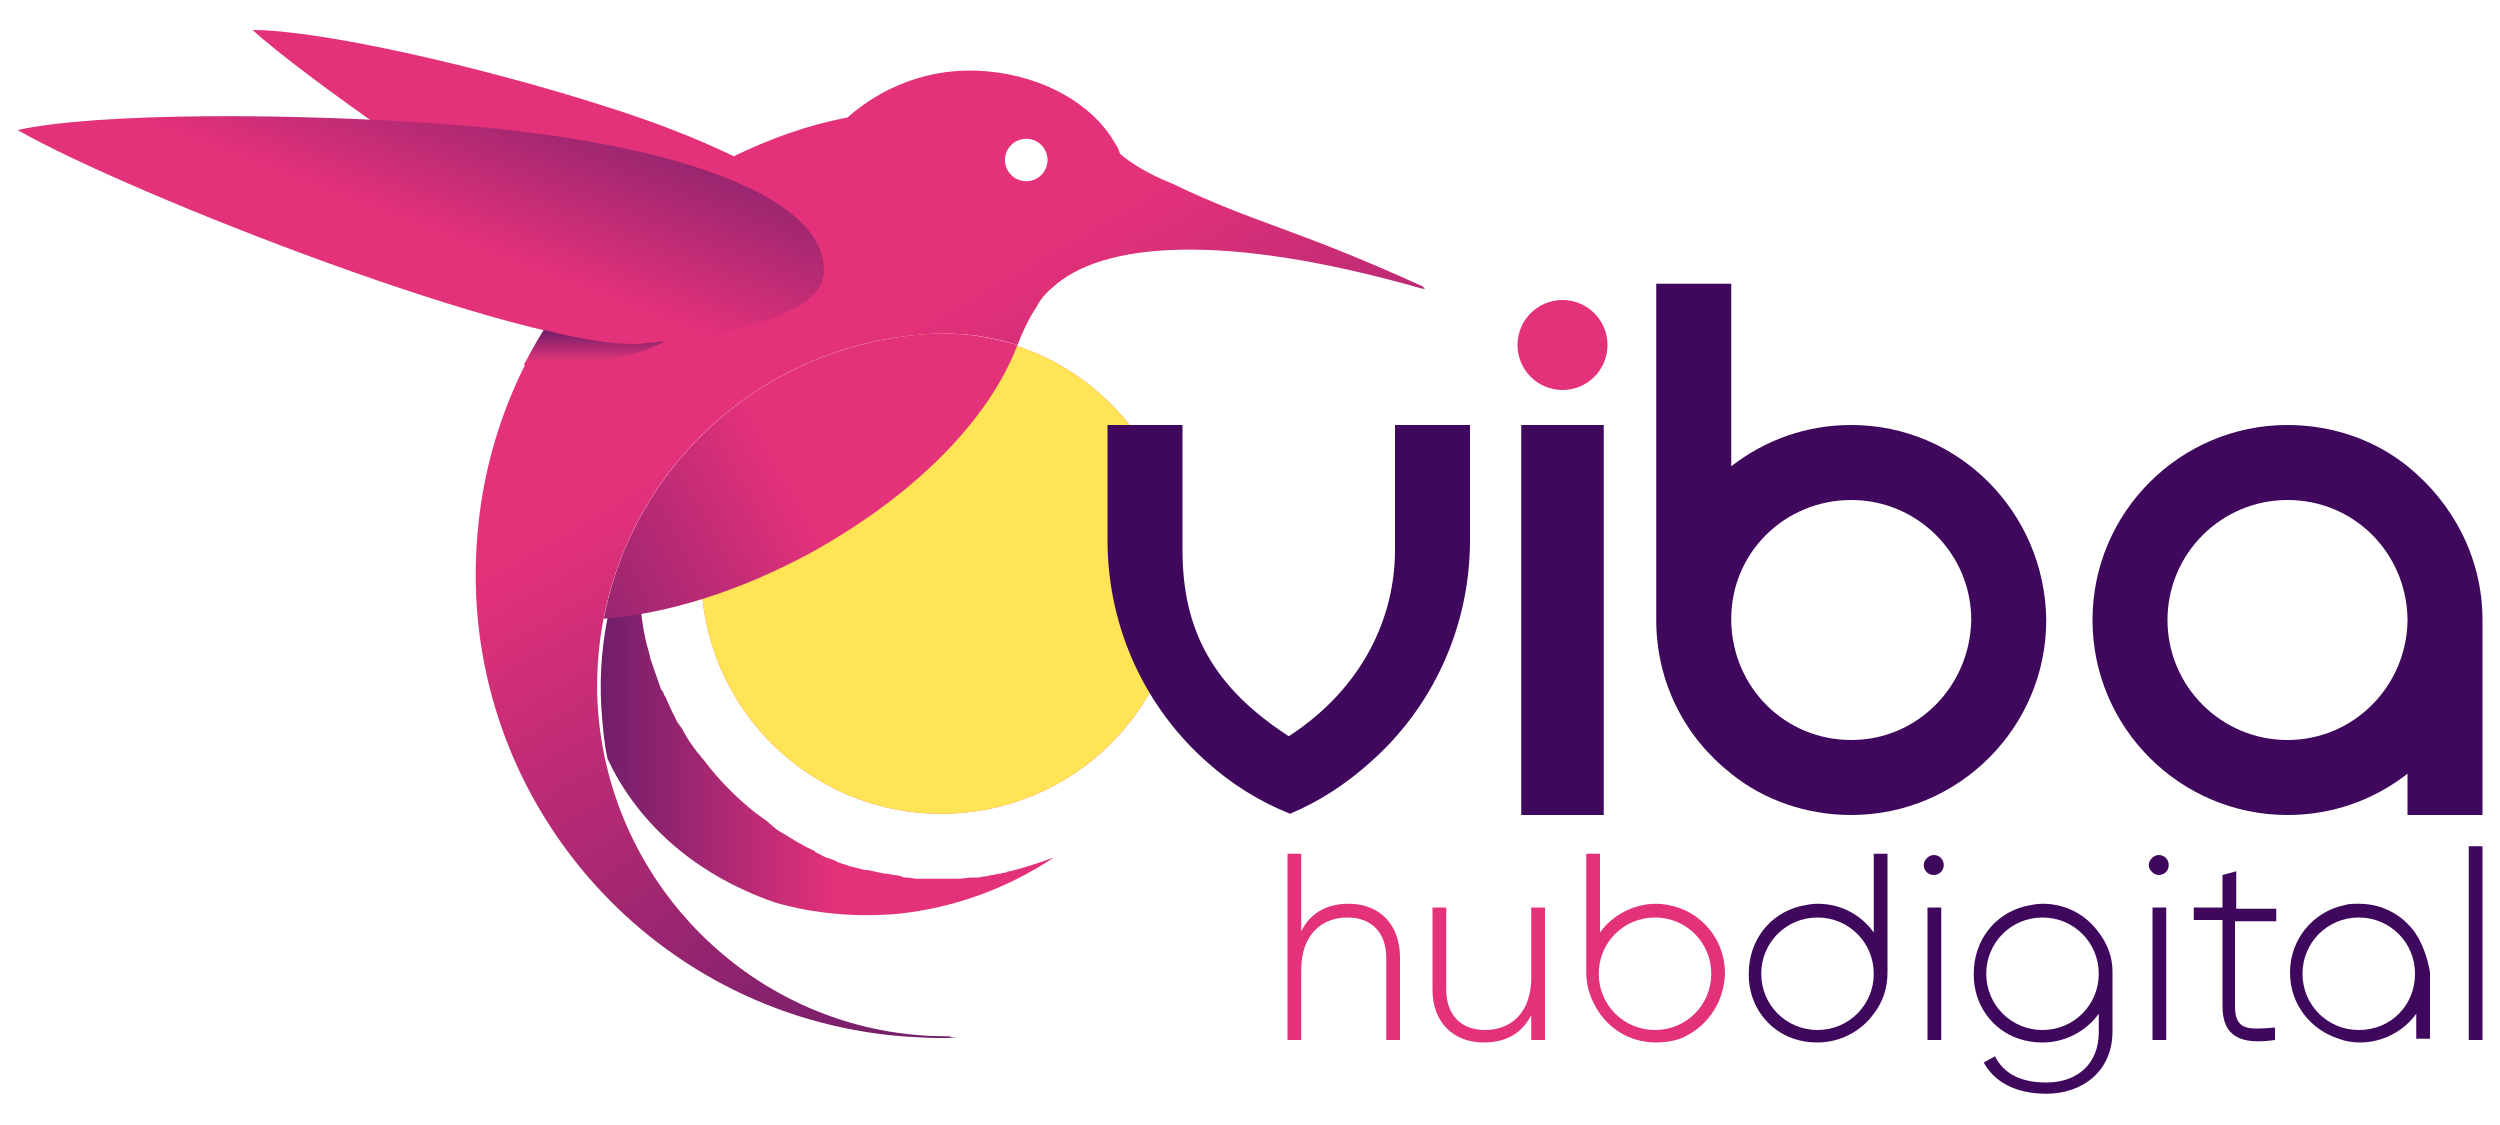 <?xml version="1.0" encoding="utf-8"?>
<!-- Generator: Adobe Illustrator 24.0.2, SVG Export Plug-In . SVG Version: 6.00 Build 0)  -->
<svg version="1.1" id="Capa_1" xmlns="http://www.w3.org/2000/svg" xmlns:xlink="http://www.w3.org/1999/xlink" x="0px" y="0px"
	 viewBox="0 0 200 90" style="enable-background:new 0 0 200 90;" xml:space="preserve">
<style type="text/css">
	.st0{filter:url(#Adobe_OpacityMaskFilter);}
	.st1{filter:url(#Adobe_OpacityMaskFilter_1_);}
	.st2{mask:url(#SVGID_1_);fill:url(#SVGID_2_);}
	.st3{fill:url(#SVGID_3_);}
	.st4{filter:url(#Adobe_OpacityMaskFilter_2_);}
	.st5{filter:url(#Adobe_OpacityMaskFilter_3_);}
	.st6{mask:url(#SVGID_4_);fill:url(#SVGID_5_);}
	.st7{fill:url(#SVGID_6_);}
	.st8{fill:url(#SVGID_7_);}
	.st9{fill:url(#SVGID_8_);}
	.st10{fill:#FFFFFF;}
	.st11{fill:url(#SVGID_9_);}
	.st12{fill:url(#SVGID_10_);}
	.st13{fill:url(#SVGID_11_);}
	.st14{fill:none;}
	.st15{fill:#E3317A;}
	.st16{fill:#3F085C;}
</style>
<g>
	<g>
		<g>
			<defs>
				<filter id="Adobe_OpacityMaskFilter" filterUnits="userSpaceOnUse" x="56.1" y="26.6" width="38.4" height="38.4">
					<feFlood  style="flood-color:white;flood-opacity:1" result="back"/>
					<feBlend  in="SourceGraphic" in2="back" mode="normal"/>
				</filter>
			</defs>
			<mask maskUnits="userSpaceOnUse" x="56.1" y="26.6" width="38.4" height="38.4" id="SVGID_1_">
				<g class="st0">
					<defs>
						<filter id="Adobe_OpacityMaskFilter_1_" filterUnits="userSpaceOnUse" x="56.1" y="26.6" width="38.4" height="38.4">
							<feFlood  style="flood-color:white;flood-opacity:1" result="back"/>
							<feBlend  in="SourceGraphic" in2="back" mode="normal"/>
						</filter>
					</defs>
					<mask maskUnits="userSpaceOnUse" x="56.1" y="26.6" width="38.4" height="38.4" id="SVGID_1_">
						<g class="st1">
						</g>
					</mask>
					<radialGradient id="SVGID_2_" cx="95.563" cy="32.449" r="44.183" gradientUnits="userSpaceOnUse">
						<stop  offset="0" style="stop-color:#FBFBFB"/>
						<stop  offset="9.789065e-02" style="stop-color:#EBEBEB"/>
						<stop  offset="0.289" style="stop-color:#C2C2C2"/>
						<stop  offset="0.554" style="stop-color:#7F7F7F"/>
						<stop  offset="0.88" style="stop-color:#242424"/>
						<stop  offset="0.967" style="stop-color:#0A0A0A"/>
					</radialGradient>
					<circle class="st2" cx="75.3" cy="45.9" r="19.2"/>
				</g>
			</mask>
			<radialGradient id="SVGID_3_" cx="95.563" cy="32.449" r="44.183" gradientUnits="userSpaceOnUse">
				<stop  offset="0" style="stop-color:#FF5667"/>
				<stop  offset="0.967" style="stop-color:#FF5667"/>
			</radialGradient>
			<circle class="st3" cx="75.3" cy="45.9" r="19.2"/>
			<defs>
				<filter id="Adobe_OpacityMaskFilter_2_" filterUnits="userSpaceOnUse" x="56.1" y="26.6" width="38.4" height="38.4">
					<feFlood  style="flood-color:white;flood-opacity:1" result="back"/>
					<feBlend  in="SourceGraphic" in2="back" mode="normal"/>
				</filter>
			</defs>
			<mask maskUnits="userSpaceOnUse" x="56.1" y="26.6" width="38.4" height="38.4" id="SVGID_4_">
				<g class="st4">
					<defs>
						<filter id="Adobe_OpacityMaskFilter_3_" filterUnits="userSpaceOnUse" x="56.1" y="26.6" width="38.4" height="38.4">
							<feFlood  style="flood-color:white;flood-opacity:1" result="back"/>
							<feBlend  in="SourceGraphic" in2="back" mode="normal"/>
						</filter>
					</defs>
					<mask maskUnits="userSpaceOnUse" x="56.1" y="26.6" width="38.4" height="38.4" id="SVGID_4_">
						<g class="st5">
						</g>
					</mask>
					<radialGradient id="SVGID_5_" cx="56.392" cy="26.423" r="46.684" gradientUnits="userSpaceOnUse">
						<stop  offset="0" style="stop-color:#FFFFFF"/>
						<stop  offset="0.318" style="stop-color:#A5A5A5"/>
						<stop  offset="0.635" style="stop-color:#525252"/>
						<stop  offset="0.86" style="stop-color:#1D1D1D"/>
						<stop  offset="0.97" style="stop-color:#090909"/>
					</radialGradient>
					<circle class="st6" cx="75.3" cy="45.9" r="19.2"/>
				</g>
			</mask>
			<radialGradient id="SVGID_6_" cx="56.392" cy="26.423" r="46.684" gradientUnits="userSpaceOnUse">
				<stop  offset="0" style="stop-color:#FFE556"/>
				<stop  offset="0.97" style="stop-color:#FFE556"/>
			</radialGradient>
			<circle class="st7" cx="75.3" cy="45.9" r="19.2"/>
		</g>
		<linearGradient id="SVGID_7_" gradientUnits="userSpaceOnUse" x1="47.794" y1="57.147" x2="84.23" y2="57.147">
			<stop  offset="0" style="stop-color:#6F1E6A"/>
			<stop  offset="0.52" style="stop-color:#E3317A"/>
		</linearGradient>
		<path class="st8" d="M62,72.2c3.1,0.9,6.5,1.2,9.9,0.9c4.6-0.5,8.8-2.1,12.4-4.5c0,0,0,0,0,0c-1.1,0.4-2.3,0.8-3.5,1.1
			c-0.1,0-0.2,0-0.3,0.1c-0.2,0-0.4,0.1-0.6,0.1c-0.2,0-0.3,0.1-0.5,0.1c-0.2,0-0.4,0.1-0.5,0.1c-0.2,0-0.5,0.1-0.7,0.1
			c-0.1,0-0.3,0-0.4,0c-0.4,0-0.8,0.1-1.1,0.1c0,0,0,0,0,0c-0.5,0-0.9,0-1.4,0c-0.1,0-0.3,0-0.4,0c-0.3,0-0.7,0-1,0
			c-0.2,0-0.3,0-0.5,0c-0.3,0-0.6-0.1-0.9-0.1c-0.1,0-0.3,0-0.4-0.1c-0.4-0.1-0.7-0.1-1.1-0.2c-0.1,0-0.2,0-0.2,0
			c-0.5-0.1-0.9-0.2-1.4-0.3c-0.1,0-0.1,0-0.2,0c-0.4-0.1-0.8-0.2-1.2-0.3c-0.1,0-0.2-0.1-0.3-0.1c-0.3-0.1-0.7-0.2-1-0.4
			c-0.1,0-0.2-0.1-0.3-0.1c-0.4-0.1-0.7-0.3-1.1-0.5c0,0-0.1,0-0.1-0.1c-0.9-0.4-1.7-0.9-2.5-1.4c0,0,0,0,0,0
			c-0.4-0.2-0.8-0.5-1.1-0.8c0,0-0.1,0-0.1-0.1c-0.4-0.3-0.7-0.5-1.1-0.8c0,0,0,0,0,0c-1.5-1.2-2.9-2.6-4.1-4.2c0,0,0,0,0,0
			c0,0,0,0,0,0c-0.2-0.2-0.3-0.4-0.5-0.6c-0.1-0.1-0.2-0.3-0.3-0.4c0,0,0,0,0,0c-0.4-0.5-0.7-1.1-1-1.6c-0.1-0.1-0.2-0.3-0.3-0.4
			c0,0,0,0,0,0c-0.3-0.6-0.6-1.2-0.9-1.9c0-0.1-0.1-0.2-0.1-0.2c0,0,0,0,0,0c-0.1-0.1-0.1-0.3-0.2-0.4c0,0,0,0,0,0
			c0,0,0-0.1-0.1-0.1c-0.3-0.9-0.6-1.7-0.9-2.6c0,0,0,0,0-0.1c0,0,0,0,0,0c-0.1-0.4-0.2-0.7-0.3-1.1c0,0,0,0,0,0c0,0,0,0,0,0
			c-0.3-1.3-0.5-2.7-0.5-4.1c-0.1-2,0.1-4,0.4-5.9c-2.5,4.4-3.8,9.6-3.5,15.1c0.1,1.4,0.2,2.8,0.5,4.2C50.8,65.4,55.1,69.8,62,72.2z
			"/>
		<g>
			<linearGradient id="SVGID_8_" gradientUnits="userSpaceOnUse" x1="95.18" y1="72.628" x2="46.027" y2="-12.509">
				<stop  offset="0" style="stop-color:#6F1E6A"/>
				<stop  offset="0.52" style="stop-color:#E3317A"/>
			</linearGradient>
			<path class="st9" d="M113.8,22.9c-10.6-4.8-13.1-4.9-20-8.2c-2-0.8-3.4-1.7-4.2-2.4c-0.1-0.4-0.3-0.7-0.5-1
				c-1.7-2.9-5.5-5.2-10.2-5.6C74.4,5.3,70.5,7,67.8,9.4c-3.2,0.6-6.2,1.7-9.1,3.1c-3.1-1.5-6.5-2.8-10.3-4
				C38.4,5.3,25.6,2.4,20.2,2.4c4.1,3.7,16.9,12.7,27.2,18.8c-5.1,5.8-8.5,13.2-9.2,21.5c-1.8,20.5,13.4,38.5,33.9,40.2
				c1.5,0.1,3,0.2,4.5,0.1c-0.2,0-0.4,0-0.7-0.1C61,83,48.6,71.2,47.8,56.2C47.1,40.6,59,27.5,74.6,26.7c2.4-0.1,4.6,0.2,6.8,0.9
				c0.3-0.8,0.8-1.9,1.3-2.7c0.1-0.1,0.1-0.2,0.2-0.3c0.3-0.6,0.7-1.1,1.3-1.6c3.9-3.6,13.5-4.5,29.6,0.1c0,0,0.1,0,0.2,0
				C113.9,23,113.8,22.9,113.8,22.9z"/>
		</g>
		<circle class="st10" cx="82.1" cy="12.8" r="1.7"/>
		<g>
			
				<linearGradient id="SVGID_9_" gradientUnits="userSpaceOnUse" x1="35.477" y1="8.201" x2="28.039" y2="24.392" gradientTransform="matrix(0.978 -7.251417e-02 7.397906e-02 0.997 2.027 0.682)">
				<stop  offset="0" style="stop-color:#99266F"/>
				<stop  offset="0.691" style="stop-color:#E3317A"/>
			</linearGradient>
			<path class="st11" d="M65.9,21.8c0.3-5.7-10.7-10.3-29.4-11.8C23.7,9,7.8,9,1.4,10.4c8.9,5.1,40.8,17.6,49.8,17.1
				C58.9,26.8,65.8,25,65.9,21.8z"/>
		</g>
		<g>
			
				<linearGradient id="SVGID_10_" gradientUnits="userSpaceOnUse" x1="-183.872" y1="66.65" x2="-129.294" y2="66.65" gradientTransform="matrix(0.876 -0.481 0.481 0.876 166.649 -95.454)">
				<stop  offset="0" style="stop-color:#6F1E6A"/>
				<stop  offset="0.52" style="stop-color:#E3317A"/>
			</linearGradient>
			<path class="st12" d="M74.6,26.7C61.3,27.4,50.7,37,48.3,49.5c5.1-0.4,10.9-2.2,16.6-5.3c8.3-4.6,14.2-10.6,16.5-16.6
				C79,26.9,76.9,26.6,74.6,26.7z"/>
		</g>
		<linearGradient id="SVGID_11_" gradientUnits="userSpaceOnUse" x1="47.606" y1="26.42" x2="47.606" y2="29.257">
			<stop  offset="0" style="stop-color:#6F1E6A"/>
			<stop  offset="0.888" style="stop-color:#E33478"/>
		</linearGradient>
		<path class="st13" d="M53.2,27.3c-0.7,0.1-1.3,0.1-2,0.2c-1.8,0.1-4.5-0.3-7.7-1.1c-0.6,0.9-1.1,1.9-1.6,2.8c0.4,0,0.8,0,1.2,0
			C47.4,29.3,51,28.5,53.2,27.3z"/>
		<g>
			<g>
				<path class="st14" d="M51.6,51.2c0,0,0-0.1,0-0.1C51.6,51.1,51.6,51.1,51.6,51.2C51.6,51.1,51.6,51.1,51.6,51.2z"/>
			</g>
			<circle class="st10" cx="82.1" cy="12.8" r="1.6"/>
		</g>
	</g>
	<g>
		<g>
			<circle class="st15" cx="125" cy="27.6" r="3.6"/>
			<rect x="121.7" y="34" class="st16" width="6.6" height="31.2"/>
			<path class="st16" d="M148.1,34c-3.6,0-6.9,1.2-9.6,3.3V22.7h-6v26.9c0,5,2.3,9.4,6,12.3c2.6,2.1,6,3.3,9.6,3.3
				c8.6,0,15.6-7,15.6-15.6C163.6,41,156.7,34,148.1,34z M148.1,59.2c-5.3,0-9.5-4.2-9.6-9.5v-0.2c0-5.3,4.3-9.5,9.6-9.5
				c5.3,0,9.6,4.3,9.6,9.6C157.6,54.9,153.4,59.2,148.1,59.2z"/>
			<path class="st16" d="M192.6,37.3c-2.6-2.1-6-3.3-9.6-3.3c-8.6,0-15.6,7-15.6,15.6c0,8.6,7,15.6,15.6,15.6c3.6,0,6.9-1.2,9.6-3.3
				v3.3h6V49.6C198.6,44.6,196.2,40.2,192.6,37.3z M183,59.2c-5.3,0-9.6-4.3-9.6-9.6c0-5.3,4.3-9.6,9.6-9.6c5.3,0,9.5,4.2,9.6,9.5
				v0.2C192.5,54.9,188.3,59.2,183,59.2z"/>
		</g>
		<path class="st16" d="M96.6,61c-4.9-4.3-8-10.7-8-17.8V34h6v10c0,6.5,2.5,11,8.5,14.9c6-3.9,8.5-9.6,8.5-14.9V34h6v9.2
			c0,7.1-3.1,13.5-8,17.8c-1.9,1.7-4,3.1-6.4,4.1C100.7,64.1,98.5,62.7,96.6,61z"/>
	</g>
	<g>
		<path class="st15" d="M112,76.6v6.6h-1.1v-6.6c0-1.9-1.1-3.2-3.1-3.2c-2.1,0-3.7,1.4-3.7,4.2v5.6H103V68.3h1.1v6.2
			c0.8-1.6,2.2-2.2,3.8-2.2C110.4,72.3,112,74,112,76.6z"/>
		<path class="st15" d="M123.6,72.6v10.6h-1.1v-2c-0.8,1.6-2.2,2.2-3.8,2.2c-2.5,0-4.1-1.7-4.1-4.2v-6.6h1.1v6.6
			c0,1.9,1.1,3.2,3.1,3.2c2.1,0,3.7-1.4,3.7-4.2v-5.6H123.6z"/>
		<path class="st16" d="M153.9,69.2c0-0.4,0.4-0.8,0.8-0.8c0.5,0,0.8,0.4,0.8,0.8c0,0.5-0.4,0.8-0.8,0.8
			C154.2,70,153.9,69.6,153.9,69.2z M154.2,72.6h1.1v10.6h-1.1V72.6z"/>
		<path class="st16" d="M171.9,69.2c0-0.4,0.4-0.8,0.8-0.8c0.5,0,0.8,0.4,0.8,0.8c0,0.5-0.4,0.8-0.8,0.8
			C172.3,70,171.9,69.6,171.9,69.2z M172.2,72.6h1.1v10.6h-1.1V72.6z"/>
		<path class="st16" d="M178.8,73.6v6.9c0,1.9,1,1.9,3.2,1.7v1c-2.8,0.4-4.2-0.3-4.2-2.7v-6.9h-2.3v-1h2.3v-2.6l1.1-0.3v3h3.2v1
			H178.8z"/>
		<path class="st16" d="M197.5,67.7h1.1v15.5h-1.1V67.7z"/>
		<path class="st15" d="M138,77.9c0-2.7-1.8-4.8-4.1-5.4c-0.4-0.1-0.9-0.2-1.4-0.2c-1.8,0-3.5,0.9-4.5,2.3v-6.3h-1.1v9.5
			c0,1.2,0.4,2.3,1.1,3.3c1,1.4,2.6,2.3,4.5,2.3c0.7,0,1.3-0.1,1.9-0.3C136.4,82.3,137.9,80.4,138,77.9C138,77.9,138,77.9,138,77.9
			C138,77.9,138,77.9,138,77.9C138,77.9,138,77.9,138,77.9z M132.4,82.4c-2.5,0-4.5-2-4.5-4.5c0-2.5,2-4.5,4.5-4.5
			c2.5,0,4.5,2,4.5,4.5C136.9,80.4,134.9,82.4,132.4,82.4z"/>
		<path class="st16" d="M149.9,68.3v6.3c-1-1.4-2.6-2.3-4.5-2.3c-0.5,0-0.9,0.1-1.4,0.2c-2.4,0.6-4.1,2.7-4.1,5.4c0,0,0,0,0,0
			c0,0,0,0,0,0c0,0,0,0.1,0,0.1c0,2.4,1.5,4.4,3.6,5.1c0.6,0.2,1.2,0.3,1.9,0.3c1.8,0,3.5-0.9,4.5-2.3c0.7-0.9,1.1-2,1.1-3.3v-9.5
			H149.9z M145.4,82.4c-2.5,0-4.5-2-4.5-4.5c0-2.5,2-4.5,4.5-4.5c2.5,0,4.5,2,4.5,4.5C149.9,80.4,147.9,82.4,145.4,82.4z"/>
		<g>
			<path class="st16" d="M157.9,77.9C157.9,77.9,157.9,77.9,157.9,77.9C157.9,77.9,157.9,77.9,157.9,77.9
				C157.9,77.9,157.9,77.9,157.9,77.9z"/>
			<path class="st16" d="M167.9,74.6c-1-1.4-2.6-2.3-4.5-2.3c-0.5,0-0.9,0.1-1.4,0.2c-2.4,0.6-4.1,2.7-4.1,5.4c0,0,0,0,0,0
				c0,0,0,0.1,0,0.1c0,2.4,1.5,4.4,3.6,5.1c0.6,0.2,1.2,0.3,1.9,0.3c1.8,0,3.5-0.9,4.5-2.3v1.5c0,2.4-1.6,4-4.2,4
				c-2.3,0-3.5-0.9-4.1-2.1l-0.9,0.5c0.8,1.5,2.5,2.5,5,2.5c2.9,0,5.3-1.8,5.3-5v-4.8C169,76.6,168.6,75.5,167.9,74.6z M158.9,77.9
				c0-2.5,2-4.5,4.5-4.5c2.5,0,4.5,2,4.5,4.5c0,2.5-2,4.5-4.5,4.5C160.9,82.4,158.9,80.4,158.9,77.9z"/>
		</g>
		<path class="st16" d="M193.2,74.6c-1-1.4-2.6-2.3-4.5-2.3c-0.4,0-0.8,0-1.1,0.1c-2.5,0.5-4.4,2.7-4.4,5.4c0,2.6,1.7,4.6,3.9,5.3
			c0.5,0.2,1.1,0.3,1.7,0.3c1.8,0,3.5-0.9,4.5-2.3v2h1.1v-5.3C194.2,76.6,193.8,75.5,193.2,74.6z M184.2,77.9c0-2.5,2-4.5,4.5-4.5
			c2.5,0,4.5,2,4.5,4.5c0,2.5-1.9,4.5-4.5,4.5C186.2,82.4,184.2,80.4,184.2,77.9z"/>
	</g>
</g>
</svg>
